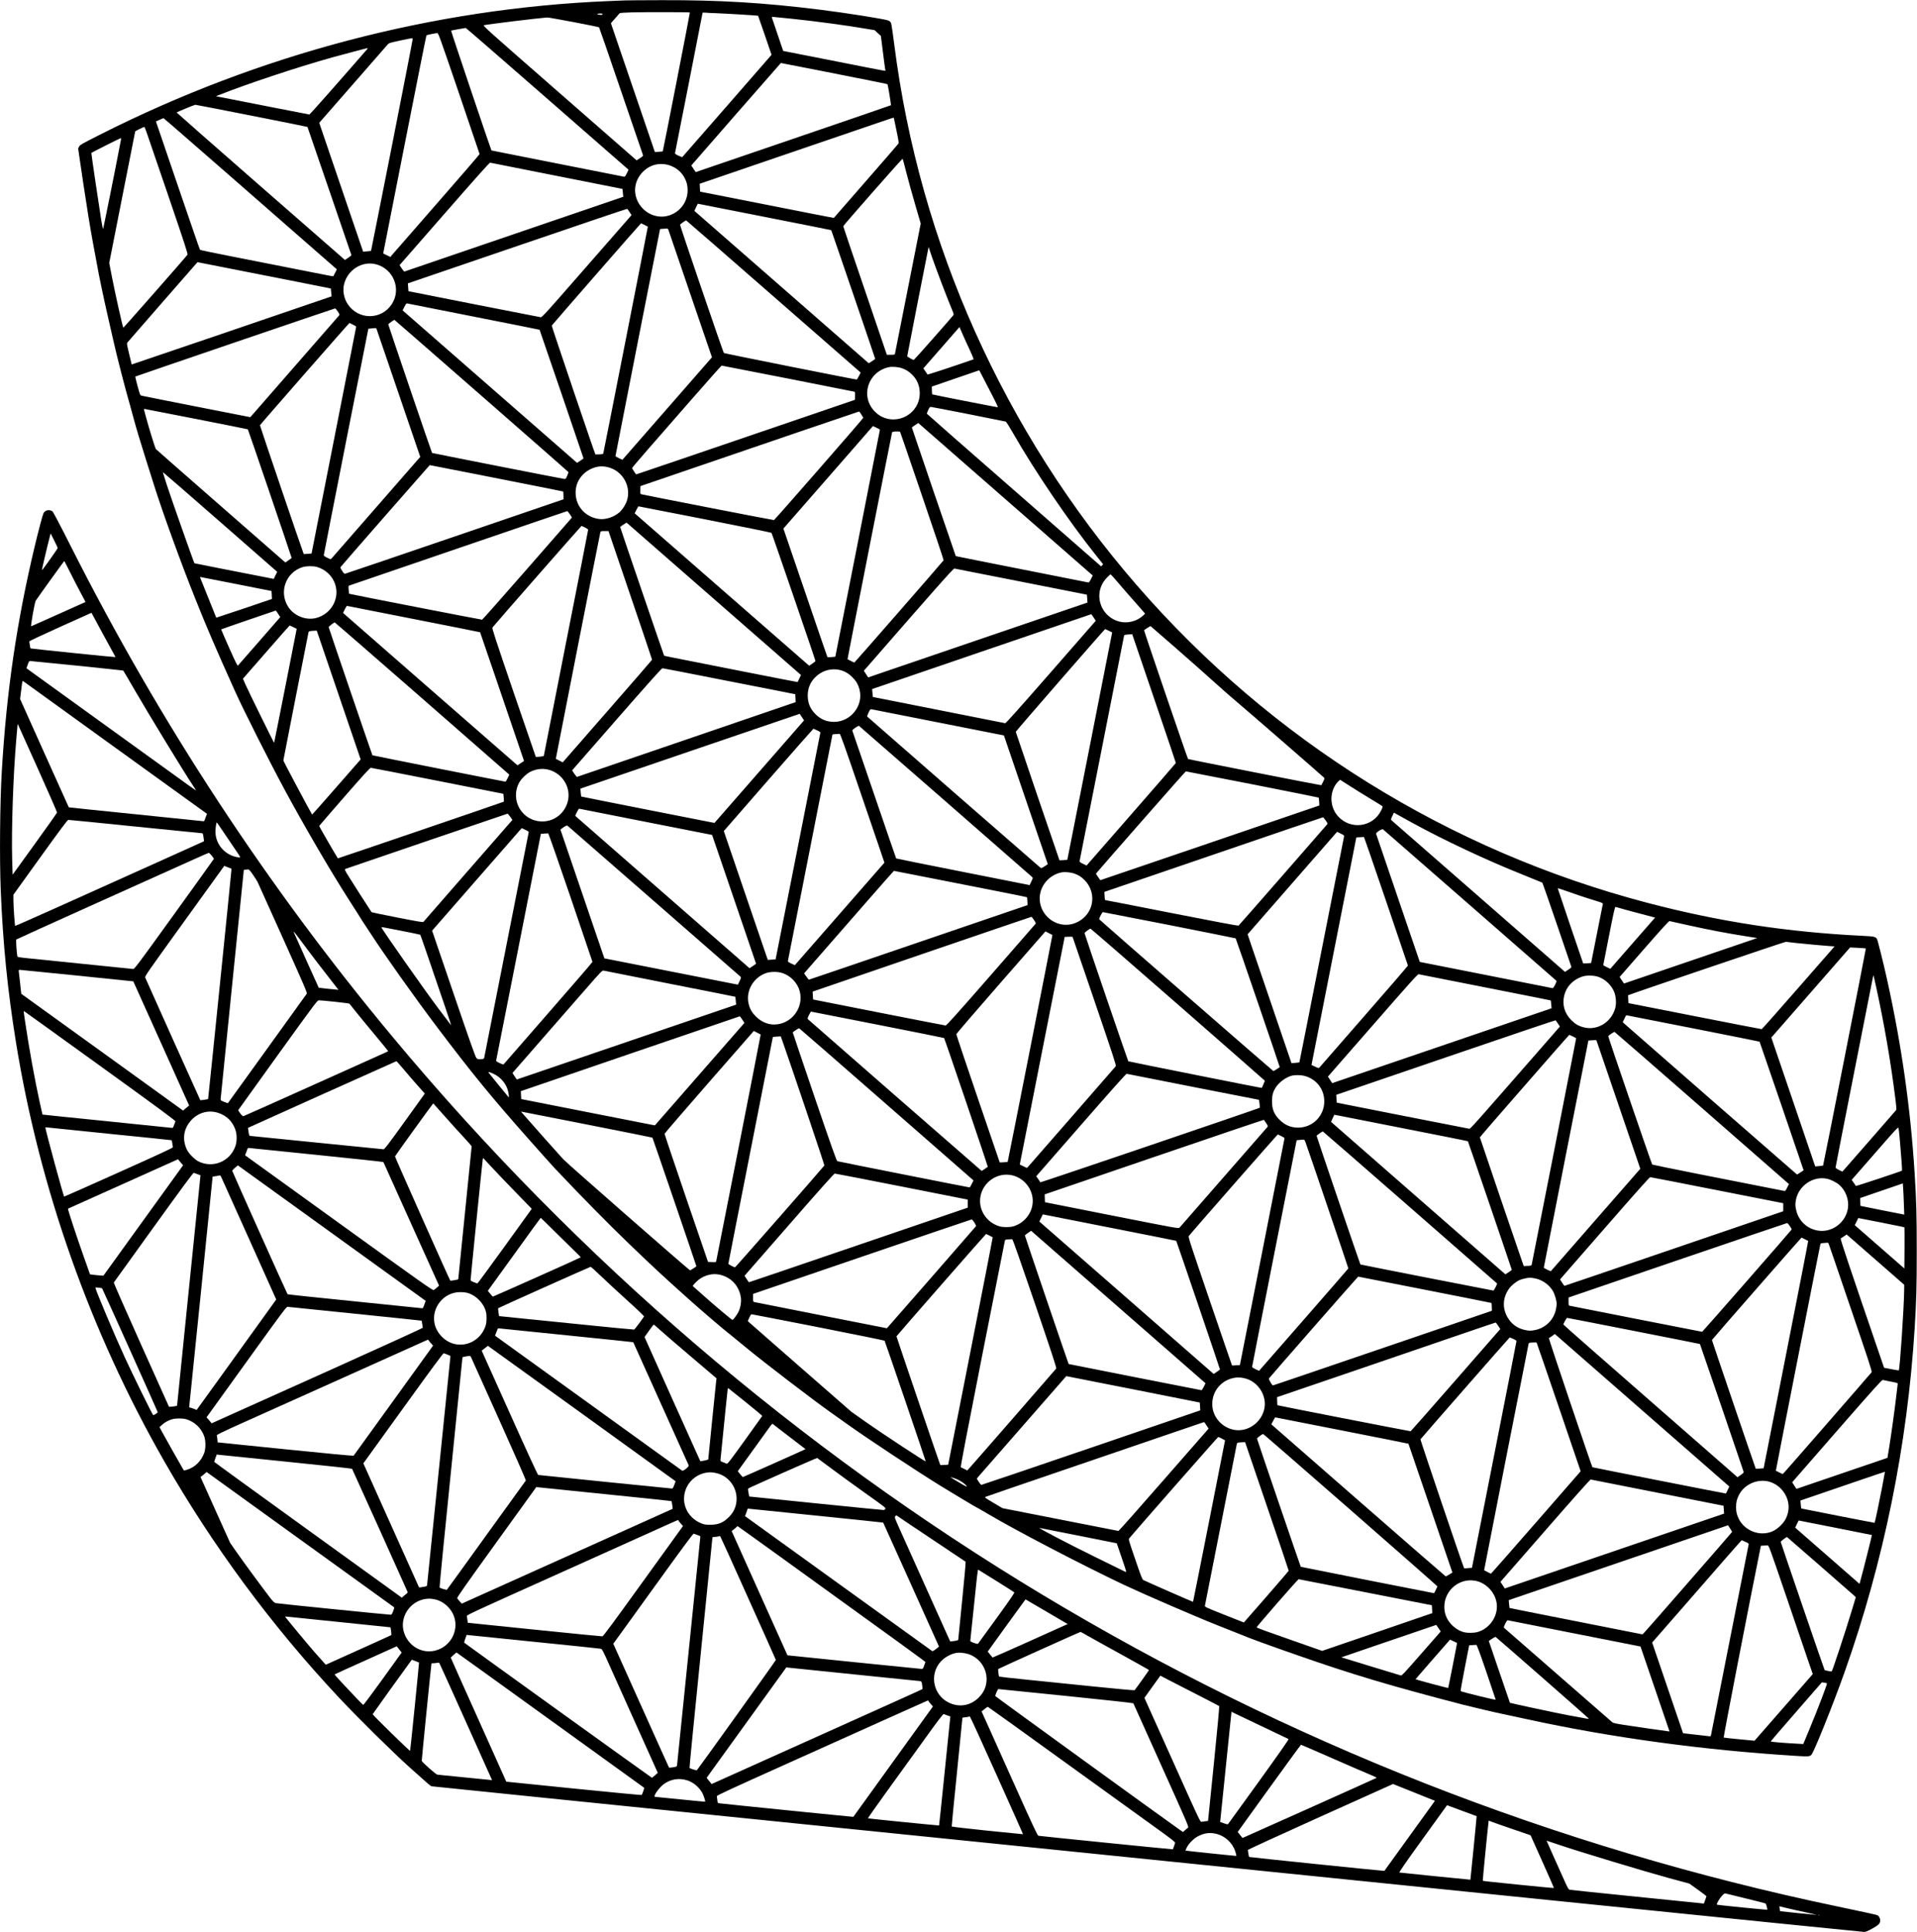 <?xml version="1.0" encoding="UTF-8" standalone="yes"?>
<svg version="1.0" xmlns="http://www.w3.org/2000/svg" width="983.888mm" height="991.358mm" viewBox="0 0 3719 3747" preserveAspectRatio="xMidYMid meet">
  <g transform="translate(0,3747) scale(0.1,-0.1)" fill="#000000" stroke="none">
    <path d="M12120 37463 c-36 -1 -180 -7 -320 -13 -3390 -141 -6778 -1031 -9865
-2593 -349 -177 -382 -195 -400 -229 l-19 -36 103 -699 c60 -405 136 -872 181
-1113 43 -228 80 -428 83 -445 28 -170 125 -633 206 -986 55 -239 107 -464
114 -500 54 -246 234 -948 317 -1229 10 -36 44 -159 75 -275 53 -195 124 -431
245 -815 27 -85 94 -297 149 -470 165 -525 521 -1507 801 -2205 218 -546 380
-924 758 -1765 175 -391 680 -1392 994 -1973 379 -700 893 -1579 1236 -2112
124 -192 234 -366 244 -385 11 -19 26 -42 33 -50 7 -8 71 -106 143 -217 254
-393 871 -1262 1296 -1823 668 -883 1036 -1333 1746 -2135 244 -275 477 -536
519 -580 540 -571 1007 -1046 1432 -1456 461 -444 649 -619 1167 -1083 251
-225 681 -593 802 -685 25 -19 171 -139 325 -266 339 -280 1285 -1004 1630
-1248 138 -97 268 -190 290 -206 403 -289 1318 -894 1845 -1221 229 -141 695
-420 703 -420 3 0 99 -55 214 -123 547 -324 1872 -1014 2653 -1382 394 -185
1386 -614 1796 -776 249 -98 468 -185 486 -193 118 -52 485 -186 1069 -390
1067 -373 1811 -595 3204 -957 183 -47 668 -161 795 -186 14 -3 230 -49 480
-103 1632 -354 3384 -592 5181 -705 256 -16 279 -14 312 23 51 56 425 988 639
1592 761 2144 1221 4401 1363 6685 33 545 40 776 40 1490 0 714 -7 953 -40
1495 -79 1269 -254 2501 -535 3770 -70 318 -182 764 -196 787 -30 47 -48 51
-279 63 -1464 72 -2776 273 -4175 640 -3853 1011 -7296 3152 -9906 6160 -2569
2960 -4214 6626 -4704 10480 -27 217 -56 409 -64 426 -8 17 -29 38 -48 46 -56
27 -826 149 -1337 212 -1083 135 -1945 187 -3061 184 -360 -1 -684 -3 -720 -5z
m1264 -234 c4 -4 -520 -2690 -527 -2695 -1 0 -36 -4 -77 -7 l-75 -6 -330 967
c-181 531 -374 1094 -427 1250 l-96 283 80 92 c44 51 85 97 90 102 5 6 102 13
226 16 264 7 1128 6 1136 -2z m511 -14 c174 -6 807 -44 812 -49 1 -1 61 -172
132 -380 l129 -378 -865 -992 c-477 -545 -867 -992 -868 -993 -1 -2 -34 12
-73 29 -59 27 -70 36 -66 53 9 37 534 2710 534 2718 0 4 21 5 48 3 26 -3 124
-8 217 -11z m-2205 -14 c0 -18 -20 -22 -66 -15 -31 4 -42 9 -33 15 19 12 99
11 99 0z m3655 -92 c458 -47 1109 -134 1491 -201 l132 -22 60 -56 61 -55 41
-325 c22 -179 43 -332 46 -341 5 -19 119 -40 -1101 201 l-881 173 -109 321
c-59 177 -110 326 -112 331 -4 13 -4 13 372 -26z m-3723 -168 c4 -3 196 -560
427 -1236 231 -677 422 -1237 426 -1245 4 -12 -13 -28 -60 -57 l-65 -42 -1495
1307 c-1404 1227 -1494 1307 -1468 1314 72 18 1036 136 1228 150 38 3 993
-178 1007 -191z m-1042 -1352 c844 -738 1553 -1357 1574 -1375 l40 -34 -34
-71 c-29 -58 -38 -69 -55 -65 -11 3 -594 118 -1295 256 -701 138 -1275 252
-1276 253 -19 38 -789 2323 -783 2325 8 3 263 49 284 51 6 1 701 -603 1545
-1340z m-1676 74 c219 -643 399 -1173 400 -1180 1 -6 -379 -447 -844 -978
-465 -532 -854 -979 -866 -992 l-20 -26 -70 34 -70 34 416 2112 c229 1162 419
2115 423 2119 7 7 170 41 207 43 25 1 34 -25 424 -1166z m-1298 -1007 c-223
-1126 -406 -2049 -408 -2051 -2 -1 -37 -6 -78 -9 l-75 -7 -345 1012 c-190 557
-381 1120 -426 1250 l-81 238 650 743 c357 409 662 757 677 775 27 30 39 34
257 81 197 42 228 47 230 33 2 -9 -179 -938 -401 -2065z m-492 1851 c-476
-549 -1102 -1257 -1112 -1257 -7 0 -356 68 -775 151 -419 82 -824 162 -900
177 l-138 26 48 19 c539 216 1518 541 2203 733 204 56 677 182 694 183 4 1 -5
-14 -20 -32z m8750 -397 c1231 -243 1346 -267 1353 -273 9 -9 73 -400 67 -407
-3 -3 -856 -296 -1896 -651 l-1891 -646 -43 64 -43 64 867 994 c477 546 869
994 871 994 2 1 323 -62 715 -139z m-10982 -883 c593 -117 1080 -215 1083
-218 2 -3 194 -561 426 -1240 232 -679 424 -1239 426 -1245 2 -6 -25 -30 -61
-53 l-64 -42 -1634 1427 c-898 785 -1632 1430 -1631 1433 2 8 346 150 363 150
8 0 500 -95 1092 -212z m12458 -41 c0 -3 23 -112 51 -243 40 -192 48 -242 39
-257 -7 -11 -291 -339 -633 -730 -341 -391 -621 -712 -621 -712 -1 -2 -388 75
-2278 448 l-316 62 -4 76 c-3 41 -4 76 -4 77 1 1 663 227 1471 503 809 276
1652 564 1875 640 405 139 420 144 420 136z m-12838 -1162 c728 -636 1483
-1296 1678 -1467 l355 -310 -33 -66 c-18 -36 -34 -67 -36 -68 -2 -2 -47 6
-102 16 -104 21 -1045 206 -1947 384 -291 57 -532 108 -537 113 -5 5 -199 567
-432 1250 l-423 1240 70 31 c38 18 73 32 77 32 4 1 602 -519 1330 -1155z
m-1644 839 c29 -82 218 -636 422 -1232 308 -904 367 -1086 357 -1100 -40 -56
-1241 -1421 -1245 -1416 -12 11 -163 688 -217 968 l-56 288 251 1272 c138 699
251 1276 253 1280 2 7 165 87 178 87 4 0 29 -66 57 -147z m-511 -100 c-96
-510 -344 -1740 -348 -1735 -4 4 -19 77 -33 162 -36 218 -198 1312 -194 1315
13 12 556 285 567 285 9 0 12 -8 8 -27z m15237 -643 c37 -146 115 -427 173
-625 l105 -360 -247 -1250 c-135 -687 -249 -1260 -252 -1272 -5 -21 -11 -23
-82 -23 l-76 0 -423 1243 c-233 683 -424 1246 -423 1250 0 16 1145 1317 1152
1310 3 -5 37 -127 73 -273z m-6784 -60 c701 -139 1275 -252 1276 -253 1 -1 5
-36 8 -78 l7 -75 -2118 -723 c-1165 -398 -2122 -725 -2128 -727 -5 -1 -29 26
-51 61 l-42 64 871 996 c623 713 874 994 886 991 9 -3 590 -118 1291 -256z
m2187 205 c137 -46 241 -135 302 -259 38 -78 50 -133 51 -226 0 -234 -157
-435 -385 -495 -355 -92 -699 237 -624 597 38 183 190 344 370 392 88 24 198
20 286 -9z m1844 -1000 c710 -140 1293 -256 1295 -258 5 -5 854 -2490 853
-2497 0 -3 -28 -23 -63 -45 l-62 -40 -1691 1478 -1692 1478 32 69 c18 38 33
69 34 70 1 0 583 -115 1294 -255z m-2617 92 l38 -57 -54 -63 c-30 -34 -421
-480 -868 -992 -728 -834 -815 -930 -839 -927 -28 3 -2565 503 -2567 505 -1 1
-4 36 -6 77 l-5 75 2126 726 c1169 400 2128 724 2131 720 3 -3 23 -32 44 -64z
m2794 -1637 l1689 -1475 -34 -67 c-18 -38 -38 -68 -44 -68 -36 0 -2566 505
-2576 514 -14 13 -855 2475 -850 2489 3 11 109 85 119 83 4 0 768 -665 1696
-1476z m-2505 1389 c34 -17 63 -33 65 -34 3 -3 -854 -4362 -864 -4397 -4 -13
-20 -17 -77 -20 -40 -2 -74 -2 -76 -1 -10 6 -851 2488 -847 2499 6 14 1725
1984 1732 1984 3 0 33 -14 67 -31z m466 -101 c7 -18 199 -581 427 -1250 l416
-1217 -623 -713 c-343 -392 -734 -839 -869 -994 l-245 -281 -67 31 c-37 17
-67 36 -68 41 0 6 194 999 432 2207 l433 2197 50 4 c27 2 62 4 77 5 21 2 28
-4 37 -30z m5309 -1058 c77 -201 160 -412 185 -470 36 -84 43 -107 34 -120
-34 -47 -761 -870 -769 -870 -20 0 -128 61 -128 73 0 6 93 486 207 1065 l208
1053 61 -183 c34 -101 125 -347 202 -548z m-12738 100 c481 -95 876 -173 877
-174 1 -1 5 -36 9 -77 l7 -76 -44 -15 c-430 -149 -3832 -1308 -3834 -1306 -2
2 -24 94 -50 205 -47 200 -48 202 -29 226 11 14 320 369 687 789 l668 764 417
-82 c229 -45 811 -160 1292 -254z m1755 295 c339 -89 495 -480 307 -771 -202
-313 -650 -313 -857 -1 -73 110 -100 256 -71 381 67 283 350 461 621 391z
m1895 -1015 c701 -138 1276 -253 1278 -255 4 -4 852 -2487 852 -2494 -1 -3
-29 -24 -63 -47 l-62 -40 -1692 1478 -1692 1479 35 70 c27 53 39 69 52 65 9
-3 591 -118 1292 -256z m-2636 99 c34 -53 37 -62 24 -77 -54 -63 -1685 -1932
-1702 -1950 l-22 -22 -1044 205 c-575 113 -1056 209 -1069 213 -22 7 -29 26
-73 187 -26 98 -46 180 -44 182 7 7 3862 1322 3876 1322 8 0 32 -27 54 -60z
m2790 -1637 c927 -810 1686 -1476 1686 -1480 0 -4 -12 -35 -27 -70 -27 -62
-29 -63 -63 -59 -37 3 -2553 498 -2558 503 -8 6 -852 2488 -850 2495 4 11 111
88 120 86 4 -1 765 -665 1692 -1475z m-2496 1382 c34 -16 62 -33 62 -39 0 -5
-195 -998 -433 -2205 l-433 -2195 -75 -6 c-40 -3 -76 -5 -77 -3 -8 6 -852
2488 -849 2497 5 15 1731 1987 1737 1984 3 -2 33 -16 68 -33z m11965 -489 c51
-110 80 -182 73 -184 -446 -155 -891 -301 -894 -293 -2 6 -20 35 -41 64 l-38
54 351 401 350 401 57 -131 c31 -73 95 -213 142 -312z m-11509 409 c3 -8 195
-571 427 -1250 l422 -1235 -20 -22 c-11 -12 -395 -452 -853 -977 -458 -525
-840 -963 -849 -972 -15 -16 -20 -15 -83 15 -40 19 -67 38 -67 47 0 8 195
1001 432 2205 l433 2190 59 6 c33 3 67 6 76 7 9 1 20 -5 23 -14z m7978 -964
c700 -138 1281 -253 1291 -256 15 -5 17 -16 15 -82 l-3 -76 -890 -304 c-2424
-828 -3347 -1142 -3353 -1142 -6 1 -69 97 -80 122 -2 4 136 166 305 360 170
194 559 640 866 991 306 350 562 637 567 637 5 0 583 -113 1282 -250z m2212
200 c83 -28 138 -63 200 -124 101 -101 149 -217 149 -361 0 -395 -429 -638
-772 -437 -24 14 -68 49 -96 77 -292 292 -141 776 270 865 60 13 182 4 249
-20z m1580 -187 c41 -82 124 -242 185 -358 66 -126 105 -211 98 -213 -12 -2
-1266 244 -1272 250 -2 2 -5 36 -6 77 l-2 74 459 158 c252 87 460 158 461 158
1 1 36 -65 77 -146z m-291 -703 c392 -78 719 -143 729 -146 9 -3 76 -109 149
-237 416 -727 1083 -1709 1597 -2351 l143 -179 -20 -21 -21 -20 -27 25 c-16
14 -776 679 -1690 1478 -915 799 -1663 1455 -1663 1459 0 4 12 35 27 69 19 43
34 63 46 63 10 0 338 -63 730 -140z m-14975 -96 c549 -108 999 -198 1000 -200
8 -6 852 -2488 850 -2495 -2 -4 -30 -25 -63 -47 l-59 -40 -31 26 c-16 15 -579
507 -1250 1093 -672 587 -1225 1073 -1231 1080 -14 17 -141 428 -189 609 -20
74 -38 143 -41 153 -3 9 0 17 6 17 7 0 460 -88 1008 -196z m12902 88 c19 -31
36 -60 38 -64 4 -9 -1715 -1978 -1733 -1984 -10 -4 -2522 486 -2578 502 -15 5
-17 16 -15 81 l3 76 360 123 c2112 723 3872 1323 3880 1323 6 0 26 -25 45 -57z
m2872 -1710 l1617 -1413 -35 -70 c-27 -53 -39 -69 -52 -65 -9 3 -591 118
-1292 256 -701 138 -1276 253 -1278 255 -4 4 -852 2487 -852 2494 1 3 29 24
63 47 l62 41 75 -66 c41 -36 803 -702 1692 -1479z m-2512 1413 c0 -5 -194
-998 -432 -2206 l-433 -2196 -74 -7 c-42 -3 -77 -2 -80 3 -3 5 -197 567 -429
1250 l-424 1240 759 868 c417 477 808 925 868 994 l110 126 67 -31 c37 -17 68
-35 68 -41z m819 -1284 c232 -679 420 -1240 417 -1247 -6 -15 -1725 -1984
-1732 -1984 -5 0 -126 60 -132 65 -3 3 854 4363 864 4397 4 14 19 18 77 20 40
2 75 -1 79 -7 3 -5 196 -565 427 -1244z m-8556 404 c1377 -272 1589 -314 1593
-317 1 -2 4 -37 5 -77 l2 -74 -2104 -719 c-1157 -395 -2115 -721 -2129 -723
-22 -4 -30 3 -63 55 -33 52 -37 62 -25 78 22 31 1721 1972 1725 1972 3 0 451
-88 996 -195z m2509 140 c259 -89 406 -382 319 -638 -28 -83 -88 -174 -149
-227 -100 -86 -261 -140 -381 -126 -272 31 -466 247 -464 516 1 194 109 362
288 451 130 64 250 71 387 24z m-7567 -1050 l1103 -965 -34 -68 -33 -69 -163
32 c-379 73 -1373 269 -1376 271 -9 6 -481 1344 -538 1527 -37 117 -69 218
-71 225 -3 6 -2 12 1 12 4 0 504 -434 1111 -965z m9400 54 c704 -138 1285
-257 1292 -263 10 -10 853 -2466 853 -2486 0 -5 -27 -27 -60 -50 l-61 -41 -39
33 c-22 18 -784 683 -1693 1478 l-1654 1445 34 68 c18 37 37 67 41 67 4 0 583
-113 1287 -251z m-2619 97 l40 -63 -864 -989 c-476 -544 -871 -991 -879 -992
-11 -3 -2572 496 -2580 503 -2 1 -6 36 -9 77 -6 69 -5 76 12 82 11 4 964 330
2119 725 1155 395 2105 719 2110 719 6 0 28 -28 51 -62z m3431 -2198 l1052
-919 -32 -67 c-17 -37 -32 -68 -33 -70 -1 -2 -471 90 -1045 203 -1499 296
-1541 304 -1545 308 -5 5 -854 2490 -853 2497 0 3 28 23 62 45 l62 40 640
-559 c352 -308 1113 -973 1692 -1478z m-3137 1942 c33 -17 60 -37 60 -44 0 -8
-193 -996 -430 -2195 -236 -1200 -430 -2186 -430 -2190 0 -10 -147 -27 -156
-19 -2 3 -195 564 -429 1248 -351 1028 -422 1246 -412 1259 56 73 1721 1971
1728 1971 5 0 36 -14 69 -30z m878 -1313 c233 -683 423 -1246 422 -1252 -1 -5
-392 -456 -868 -1000 l-865 -990 -66 33 c-36 18 -67 34 -68 36 -2 2 849 4335
864 4394 5 20 11 22 82 22 l76 0 423 -1243z m-6077 547 c164 -48 295 -171 349
-329 96 -280 -72 -583 -366 -660 -196 -51 -425 38 -539 211 -190 286 -55 670
273 775 73 23 209 25 283 3z m13659 -285 c701 -138 1276 -252 1276 -252 1 -1
4 -36 6 -77 l5 -76 -1801 -614 c-990 -338 -1947 -665 -2127 -726 l-326 -112
-42 64 -43 65 69 78 c1305 1498 1669 1910 1688 1905 11 -2 594 -117 1295 -255z
m1896 -36 c83 -98 222 -258 310 -356 87 -98 168 -190 179 -204 l20 -25 -48
-44 c-116 -105 -297 -149 -452 -109 -340 89 -496 479 -307 771 37 56 122 144
140 144 4 0 76 -80 158 -177z m-17126 -9 l688 -136 4 -77 c3 -42 4 -76 4 -77
-6 -5 -1078 -365 -1081 -363 -2 3 -228 564 -312 777 -3 6 -2 12 2 12 4 0 317
-61 695 -136z m3444 -679 c708 -139 1289 -255 1290 -257 1 -2 143 -417 316
-923 172 -506 363 -1067 425 -1247 l111 -326 -63 -42 -63 -42 -35 29 c-19 15
-780 680 -1692 1477 l-1658 1449 34 69 c19 37 37 68 40 68 3 0 586 -115 1295
-255z m-2628 100 l41 -63 -404 -464 c-222 -255 -410 -469 -417 -476 -9 -10
-44 61 -170 343 -87 196 -157 357 -155 359 4 5 1051 364 1059 365 3 0 23 -29
46 -64z m15820 -70 l42 -64 -870 -996 c-624 -713 -875 -994 -887 -991 -9 3
-590 118 -1291 256 -701 138 -1275 252 -1276 253 -1 1 -5 36 -8 78 l-7 75
2123 726 c1168 399 2125 726 2128 726 3 1 24 -28 46 -63z m-13048 -1551 c917
-801 1677 -1466 1690 -1478 l22 -21 -32 -68 c-18 -37 -37 -67 -43 -67 -21 1
-2575 507 -2580 512 -6 6 -847 2469 -849 2485 -1 11 100 90 117 92 4 1 758
-654 1675 -1455z m-2477 1363 l65 -32 -217 -1104 c-120 -607 -219 -1105 -221
-1107 -5 -4 -504 1012 -561 1142 l-44 101 451 516 c248 285 453 517 456 517 3
0 35 -15 71 -33z m17139 -422 c277 -242 607 -535 734 -650 127 -116 346 -307
486 -425 203 -171 1561 -1351 1633 -1419 17 -16 16 -20 -14 -81 -18 -36 -34
-67 -35 -69 -4 -5 -2577 501 -2586 509 -10 8 -859 2493 -853 2498 13 13 121
81 126 79 3 -1 232 -200 509 -442z m-1319 352 l65 -32 -434 -2205 c-239 -1213
-435 -2206 -436 -2206 0 -1 -35 -3 -77 -6 l-75 -3 -424 1240 c-232 682 -423
1245 -424 1252 -1 11 1724 1993 1734 1993 3 -1 35 -15 71 -33z m-15021 -1009
c190 -557 381 -1119 426 -1249 l81 -237 -470 -537 c-258 -295 -470 -535 -472
-533 -19 23 -559 1037 -558 1049 1 15 475 2429 488 2486 5 22 21 26 125 31
l35 2 345 -1012z m15899 -303 c233 -684 424 -1248 423 -1252 0 -4 -391 -454
-867 -999 l-866 -991 -69 34 c-60 30 -69 38 -65 56 3 12 197 994 431 2182 234
1188 427 2170 430 2182 6 22 17 25 129 31 l30 2 424 -1245z m-8506 385 c557
-109 1132 -223 1279 -251 l266 -53 4 -75 c3 -42 4 -77 4 -78 -1 -1 -953 -326
-2116 -724 -1163 -397 -2120 -723 -2125 -726 -6 -2 -30 26 -53 61 l-43 65 866
991 c616 704 872 990 886 990 11 0 476 -90 1032 -200z m2399 169 c95 -20 177
-66 254 -143 76 -76 113 -141 139 -241 79 -309 -170 -625 -494 -625 -144 0
-259 48 -361 150 -103 103 -149 214 -150 360 0 140 48 258 145 355 126 126
298 179 467 144z m1918 -1020 c701 -138 1275 -252 1276 -252 0 -1 173 -508
384 -1127 210 -619 402 -1180 425 -1247 l43 -123 -62 -41 c-50 -33 -64 -39
-79 -30 -12 8 -3255 2836 -3361 2932 -6 6 3 36 24 79 28 58 37 69 54 65 12 -3
595 -118 1296 -256z m-3437 -917 c-460 -526 -851 -974 -870 -995 l-33 -37
-1291 254 c-710 141 -1293 256 -1294 258 -1 2 -5 37 -9 78 l-6 75 2127 726
2127 725 42 -63 43 -64 -836 -957z m3577 -610 c916 -800 1673 -1462 1683
-1471 17 -16 16 -20 -15 -87 l-33 -70 -1292 256 c-710 140 -1294 258 -1297
261 -3 3 -194 559 -425 1235 -231 677 -423 1237 -426 1245 -5 16 114 100 130
91 5 -3 759 -660 1675 -1460z m-2487 1373 c46 -21 65 -35 62 -45 -2 -8 -198
-1000 -435 -2205 -237 -1204 -432 -2190 -433 -2191 -1 -1 -36 -4 -77 -6 l-75
-5 -427 1250 -426 1249 866 994 c477 546 870 992 873 991 3 -1 36 -15 72 -32z
m787 -1047 c184 -540 376 -1103 427 -1250 l91 -269 -869 -994 -869 -994 -69
32 c-57 26 -69 36 -65 52 9 44 864 4387 864 4390 0 2 28 6 63 8 34 2 69 4 77
5 11 1 97 -238 350 -980z m-8150 69 l1275 -252 7 -75 c3 -41 5 -77 3 -78 -5
-6 -3218 -1102 -3220 -1099 -33 46 -365 621 -363 628 2 5 223 261 492 569 362
415 495 560 510 559 12 0 595 -114 1296 -252z m2203 199 c246 -92 386 -354
322 -601 -60 -229 -261 -387 -494 -386 -389 0 -633 408 -449 753 38 72 146
176 219 211 131 64 272 72 402 23z m13602 -267 c704 -139 1283 -255 1287 -258
3 -3 8 -39 10 -79 l3 -74 -2120 -724 c-1166 -398 -2123 -724 -2126 -724 -4 0
-25 28 -47 62 l-41 62 22 27 c85 105 1714 1959 1722 1959 5 0 586 -113 1290
-251z m1910 -44 c105 -67 282 -177 395 -245 113 -68 211 -128 217 -134 10 -9
6 -26 -21 -81 -158 -328 -594 -388 -838 -116 -139 154 -168 384 -72 572 31 62
102 141 118 132 6 -4 97 -61 201 -128z m-13675 -685 l1285 -253 425 -1244
c234 -684 426 -1247 427 -1251 1 -4 -27 -26 -62 -48 l-64 -42 -1688 1475
c-928 811 -1689 1476 -1691 1478 -8 7 64 144 73 141 6 -2 588 -117 1295 -256z
m14865 -16 c623 -342 1454 -732 2150 -1009 204 -82 373 -151 377 -154 4 -4
131 -369 283 -813 151 -444 277 -812 280 -820 3 -8 -21 -30 -60 -55 l-64 -42
-1678 1466 c-923 806 -1684 1471 -1691 1477 -10 10 -7 25 19 79 l31 67 41 -24
c23 -13 164 -91 312 -172z m-17496 115 l42 -62 -24 -26 c-13 -14 -399 -456
-857 -981 -458 -525 -838 -961 -845 -969 -11 -11 -94 3 -506 84 -272 53 -497
100 -500 103 -12 14 -438 679 -483 755 -30 52 -41 79 -33 82 132 47 3145 1074
3153 1074 5 1 29 -27 53 -60z m15819 -70 c38 -54 41 -63 28 -78 -7 -9 -395
-452 -860 -986 -466 -533 -852 -974 -859 -978 -7 -5 -536 95 -1284 242 -699
138 -1278 251 -1287 251 -21 0 -23 6 -27 89 l-4 73 2115 723 c1163 398 2120
724 2126 724 5 1 29 -27 52 -60z m-13028 -1568 c916 -799 1671 -1459 1679
-1466 11 -11 7 -24 -20 -82 l-34 -70 -1295 255 -1295 255 -425 1245 c-234 685
-426 1248 -427 1251 -1 3 26 24 60 47 48 31 65 38 77 30 8 -6 764 -665 1680
-1465z m-2434 1334 c-3 -11 -197 -994 -431 -2185 -235 -1191 -429 -2175 -432
-2187 -4 -18 -13 -22 -66 -25 -58 -3 -64 -1 -87 26 -18 21 -143 374 -441 1248
l-416 1218 869 995 869 994 69 -32 c58 -26 69 -36 66 -52z m18259 -1409 c918
-802 1674 -1462 1679 -1467 14 -13 -56 -150 -74 -144 -8 2 -591 117 -1295 256
-704 138 -1280 252 -1281 253 0 0 -190 557 -422 1236 -231 679 -423 1242 -426
1250 -7 22 114 100 134 86 8 -6 766 -667 1685 -1470z m-2440 1331 c-3 -12
-199 -1002 -435 -2201 -236 -1198 -430 -2179 -432 -2181 -2 -1 -37 -5 -78 -9
l-75 -6 -350 1027 c-192 565 -384 1127 -426 1250 l-75 223 868 994 868 994 70
-35 c61 -29 69 -37 65 -56z m-15006 -1179 c233 -683 424 -1247 425 -1253 1 -6
-384 -452 -854 -990 -470 -538 -860 -985 -865 -992 -9 -12 -23 -8 -82 19 -50
23 -71 38 -68 48 2 8 189 953 415 2100 226 1147 420 2133 432 2192 l21 107 66
4 c36 2 71 4 76 5 6 1 201 -557 434 -1240z m15820 -71 c233 -683 424 -1247
425 -1253 1 -6 -381 -449 -849 -984 -467 -534 -857 -981 -865 -991 -15 -19
-17 -19 -86 13 l-71 33 348 1765 c191 971 387 1964 435 2207 l87 442 71 4 c39
1 73 4 76 5 3 1 196 -557 429 -1241z m-8827 442 c392 -77 971 -191 1286 -253
314 -62 574 -115 576 -117 2 -2 5 -37 7 -78 l4 -75 -2115 -722 c-1163 -398
-2120 -723 -2126 -724 -5 0 -29 27 -52 61 l-42 61 142 163 c904 1037 1594
1824 1600 1825 4 0 328 -63 720 -141z m2771 92 c92 -32 140 -62 208 -130 129
-130 179 -312 134 -486 -64 -245 -318 -414 -565 -376 -299 46 -498 340 -425
626 52 202 225 358 430 389 52 7 163 -4 218 -23z m9812 -431 c94 -31 234 -77
313 -100 113 -35 141 -47 138 -59 -3 -9 -55 -271 -116 -582 l-112 -566 -76 -6
c-43 -2 -77 -4 -78 -3 -4 6 -494 1453 -494 1458 0 3 57 -14 128 -39 70 -25
204 -71 297 -103z m761 -237 c27 -9 196 -56 376 -103 l327 -86 -434 -496 -434
-497 -70 32 c-39 18 -69 37 -67 42 1 6 52 261 112 568 89 454 112 557 125 557
8 0 38 -8 65 -17z m-8721 -334 c704 -139 1283 -255 1287 -258 8 -7 859 -2493
855 -2497 -14 -14 -115 -77 -123 -77 -8 0 -3269 2840 -3367 2933 -18 16 -17
19 14 83 19 37 38 67 44 67 5 0 586 -113 1290 -251z m-2627 100 c36 -52 40
-63 30 -78 -7 -10 -397 -457 -867 -994 -644 -737 -859 -977 -875 -976 -11 0
-595 114 -1296 252 l-1275 252 -6 75 c-3 41 -5 76 -4 78 3 3 4236 1451 4246
1451 3 1 24 -26 47 -60z m12737 -113 c407 -89 671 -139 1063 -202 l233 -37
-1293 -441 -1292 -441 -43 63 -42 64 475 544 c344 394 481 543 493 540 9 -3
192 -44 406 -90z m-25015 -97 c201 -39 368 -75 373 -78 6 -6 99 -275 488
-1416 66 -192 115 -345 111 -340 -5 6 -112 147 -239 315 -283 376 -1113 1558
-1113 1585 0 8 6 7 380 -66z m15071 -1430 c926 -810 1685 -1475 1687 -1479 2
-5 -57 -140 -61 -140 -32 2 -2582 511 -2588 517 -9 10 -849 2469 -849 2486 1
13 97 85 116 86 6 1 769 -661 1695 -1470z m-2434 1348 c3 -4 -863 -4396 -868
-4401 -2 -3 -38 -6 -79 -8 l-75 -3 -422 1235 c-232 679 -421 1243 -420 1253 1
9 390 462 865 1005 l864 988 66 -34 c36 -18 67 -34 69 -35z m818 -1286 c364
-1067 423 -1247 411 -1260 -72 -85 -1684 -1932 -1701 -1950 l-23 -23 -69 33
-69 34 435 2207 436 2207 75 3 c41 2 76 1 78 -2 1 -3 193 -565 427 -1249z
m13620 1129 c231 -24 494 -48 633 -58 l103 -7 -702 -802 c-385 -442 -706 -803
-712 -803 -7 -1 -591 113 -1299 252 l-1286 253 -4 75 c-3 41 -4 76 -3 77 6 11
3045 1040 3060 1037 11 -2 106 -13 210 -24z m1343 -105 c4 -4 -823 -4203 -830
-4210 -2 -3 -38 -8 -79 -11 l-74 -6 -425 1249 -426 1250 764 874 764 874 151
-8 c83 -4 153 -10 155 -12z m-23196 -686 c693 -136 1261 -249 1263 -251 1 -2
6 -37 9 -78 l7 -75 -1803 -615 c-991 -338 -1949 -665 -2128 -726 l-325 -110
-42 63 -41 63 522 598 c287 328 678 776 869 995 341 390 349 398 379 392 16
-4 597 -119 1290 -256z m2170 211 c164 -50 300 -192 343 -355 84 -323 -165
-645 -498 -645 -127 0 -253 55 -352 155 -76 75 -115 142 -140 240 -63 247 84
513 333 601 88 31 221 33 314 4z m13642 -280 c698 -138 1270 -251 1271 -253 2
-1 6 -36 9 -77 l7 -75 -1823 -622 c-1003 -343 -1960 -669 -2128 -726 l-305
-104 -42 64 -41 63 870 995 c745 853 872 994 891 990 12 -3 593 -118 1291
-255z m7584 5 c157 -716 283 -1449 375 -2185 18 -144 21 -188 12 -200 -21 -26
-997 -1144 -1021 -1169 l-23 -24 -65 32 c-38 18 -66 39 -66 47 0 8 155 804
345 1767 190 964 355 1800 367 1860 11 59 22 106 23 105 2 -2 26 -106 53 -233z
m-5369 192 c128 -53 236 -161 287 -287 36 -87 44 -229 19 -316 -78 -273 -349
-436 -610 -369 -100 26 -165 63 -241 139 -132 133 -180 298 -139 475 41 173
165 306 345 369 92 32 246 27 339 -11z m-14001 -921 c705 -139 1285 -255 1287
-258 13 -13 854 -2493 848 -2498 -20 -16 -114 -80 -118 -80 -4 0 -3325 2899
-3367 2939 -16 15 -15 20 15 83 18 37 37 68 42 68 6 0 587 -114 1293 -254z
m15815 -70 c709 -140 1290 -256 1293 -259 3 -3 854 -2487 854 -2494 0 -3 -122
-83 -127 -83 -3 0 -3284 2864 -3355 2930 l-27 25 32 67 c18 37 34 68 37 68 3
0 585 -114 1293 -254z m-18443 169 l42 -64 -869 -994 -868 -993 -60 11 c-33 6
-616 121 -1297 255 l-1236 244 -4 76 c-3 41 -4 76 -4 77 1 2 4239 1451 4247
1452 4 1 26 -28 49 -64z m15824 -77 l38 -57 -238 -273 c-1402 -1605 -1498
-1713 -1518 -1710 -25 3 -2570 504 -2572 506 -1 0 -4 35 -6 77 l-5 75 416 142
c229 78 1186 405 2126 726 941 322 1712 581 1715 578 3 -4 23 -33 44 -64z
m-13024 -1568 l1686 -1474 -34 -68 c-19 -37 -36 -68 -39 -68 -18 0 -2552 502
-2568 509 -16 7 -104 253 -443 1247 -232 682 -422 1244 -422 1249 1 12 111 84
125 81 5 -1 768 -665 1695 -1476z m-2443 1356 c3 -3 -844 -4317 -862 -4394 -5
-22 -9 -23 -82 -20 l-77 3 -423 1235 c-232 679 -421 1242 -420 1251 1 9 391
461 866 1005 l865 989 65 -33 c36 -18 67 -34 68 -36z m18262 -1426 l1687
-1475 -35 -68 c-31 -63 -36 -68 -60 -64 -1116 217 -2549 503 -2558 511 -12 11
-853 2468 -853 2489 1 13 110 86 123 83 5 -1 768 -665 1696 -1476z m-2506
1389 c34 -17 63 -33 65 -34 2 -2 -847 -4323 -863 -4392 -4 -19 -13 -22 -80
-25 l-74 -3 -20 55 c-48 133 -831 2433 -831 2441 0 5 264 312 588 682 323 369
712 815 865 990 153 174 280 317 282 317 3 0 34 -14 68 -31z m-15340 -71 c171
-482 825 -2423 820 -2432 -19 -31 -1725 -1976 -1734 -1976 -15 0 -129 59 -129
68 -1 4 194 996 432 2204 l432 2197 41 4 c22 2 56 4 76 5 l36 2 26 -72z
m15800 -10 c2 -7 194 -569 427 -1250 l422 -1236 -869 -994 -868 -994 -67 30
c-37 17 -68 36 -68 41 0 6 194 999 432 2207 l433 2197 45 4 c94 7 108 7 113
-5z m-21387 -650 c114 -55 210 -160 255 -279 25 -64 42 -186 24 -167 -12 12
-367 449 -388 476 -15 20 35 6 109 -30z m13559 -248 c699 -138 1273 -250 1277
-250 7 0 23 -148 16 -155 -13 -13 -4253 -1454 -4256 -1446 -2 5 -20 34 -41 64
l-38 54 869 995 c618 707 874 995 886 992 9 -2 589 -117 1287 -254z m2158 215
c234 -61 388 -258 388 -495 0 -283 -225 -509 -506 -510 -134 0 -244 43 -343
135 -120 111 -165 214 -165 375 0 117 18 185 74 271 65 102 203 201 315 228
61 14 174 12 237 -4z m-13914 -945 c695 -137 1265 -251 1268 -254 6 -5 853
-2485 853 -2495 -1 -5 -98 -69 -122 -79 -11 -5 -2371 2061 -2458 2152 -57 60
-649 725 -808 909 -8 9 -11 17 -6 17 5 0 578 -113 1273 -250z m14956 100
c1640 -323 2129 -420 2132 -424 6 -5 853 -2487 852 -2495 0 -3 -28 -24 -62
-46 l-63 -40 -1691 1478 -1691 1479 31 68 c18 38 32 69 32 70 1 0 208 -41 460
-90z m-1781 -73 c35 -52 37 -59 24 -75 -88 -101 -1695 -1941 -1707 -1954 -15
-17 -88 -4 -1311 238 -712 140 -1295 256 -1296 257 -2 1 -4 36 -5 77 l-2 75
2124 726 c1168 399 2126 723 2129 720 3 -3 23 -32 44 -64z m12295 -352 c28
-321 45 -564 40 -569 -14 -13 -894 -305 -897 -297 -2 5 -20 34 -41 64 l-38 54
451 516 c423 485 451 515 458 489 4 -15 16 -130 27 -257z m-9500 -1285 l1687
-1475 -30 -67 c-18 -38 -37 -67 -46 -68 -14 0 -2572 501 -2578 506 -7 5 -852
2488 -850 2496 4 11 112 86 121 84 4 0 767 -665 1696 -1476z m-2501 1385 c34
-16 62 -34 62 -40 0 -5 -195 -998 -433 -2205 l-433 -2195 -75 -5 c-41 -3 -75
-5 -77 -4 -2 1 -195 562 -428 1246 -377 1104 -424 1245 -412 1264 23 37 1722
1975 1728 1972 4 -2 35 -16 68 -33z m470 -122 c72 -198 832 -2438 830 -2444
-2 -5 -392 -453 -867 -997 l-865 -989 -67 31 c-40 18 -68 37 -68 46 0 8 195
1001 432 2205 l432 2190 55 6 c30 3 65 6 76 7 17 2 25 -9 42 -55z m-7833 -856
l1280 -253 0 -78 0 -78 -2120 -724 c-1166 -398 -2122 -724 -2125 -723 -3 0
-23 28 -45 63 l-41 62 866 992 c599 687 871 991 885 991 11 0 596 -113 1300
-252z m2143 218 c257 -61 431 -313 392 -569 -29 -195 -176 -363 -369 -420 -70
-21 -202 -21 -272 0 -252 74 -412 322 -369 573 49 289 336 482 618 416z
m13677 -289 l1280 -252 0 -78 0 -78 -2120 -724 c-1166 -398 -2122 -724 -2125
-723 -3 0 -23 28 -45 62 l-40 63 865 991 c604 693 871 992 885 992 11 0 596
-114 1300 -253z m2127 223 c72 -15 183 -70 239 -118 126 -109 194 -293 169
-455 -43 -282 -313 -480 -588 -432 -202 35 -361 182 -412 380 -23 90 -24 128
-9 212 50 276 331 469 601 413z m1493 -480 l8 -216 -423 83 c-233 46 -424 85
-426 86 -1 2 -4 37 -5 78 l-2 74 414 142 414 142 6 -87 c4 -47 10 -183 14
-302z m-15345 -480 c674 -132 1227 -243 1229 -245 7 -7 851 -2488 849 -2495
-2 -4 -30 -25 -63 -47 l-59 -40 -36 31 c-19 18 -780 683 -1691 1479 l-1656
1447 34 69 33 69 68 -13 c37 -8 618 -122 1292 -255z m15356 18 c2 -2 3 -183 2
-401 l-3 -398 -481 420 -481 420 34 69 34 69 446 -87 c245 -49 447 -90 449
-92z m-18043 93 c23 -36 35 -65 31 -72 -10 -15 -1664 -1910 -1703 -1951 l-27
-28 -1275 251 c-701 138 -1284 254 -1296 257 -21 5 -23 11 -23 82 l0 76 2113
722 c1161 397 2119 721 2127 722 8 0 32 -27 53 -59z m15820 -69 c20 -33 37
-61 37 -65 0 -9 -1730 -1986 -1738 -1986 -8 0 -2531 496 -2569 505 -21 5 -23
11 -23 83 l0 77 2113 722 c1161 396 2119 721 2127 722 8 0 32 -26 53 -58z
m-13638 -1037 c567 -495 1316 -1150 1666 -1456 l636 -556 -33 -68 c-19 -38
-39 -68 -46 -67 -40 6 -2573 506 -2576 508 -6 5 -852 2490 -850 2497 2 3 30
24 63 47 l60 40 25 -23 c14 -13 489 -428 1055 -922z m-1890 852 c33 -16 62
-31 64 -33 2 -1 -191 -995 -430 -2207 l-434 -2204 -75 -5 c-41 -2 -76 -4 -78
-2 -6 5 -852 2490 -850 2497 5 14 1733 1988 1738 1985 3 -2 32 -16 65 -31z
m17244 -514 l503 -440 -1 -113 c-5 -353 -84 -1525 -104 -1546 -4 -3 -69 7
-146 22 l-140 27 -14 42 c-716 2091 -839 2459 -826 2467 8 4 37 23 64 42 l50
34 55 -47 c30 -27 282 -246 559 -488z m-1424 443 c33 -16 62 -31 64 -32 3 -2
-191 -995 -430 -2207 l-434 -2203 -75 -6 c-41 -3 -76 -4 -78 -3 -7 8 -852
2491 -850 2497 5 14 1733 1988 1738 1986 3 -1 32 -16 65 -32z m-14938 -1245
c341 -1001 422 -1248 414 -1263 -11 -16 -1658 -1905 -1705 -1954 l-21 -22 -57
28 c-31 16 -62 31 -68 33 -9 3 118 665 419 2193 238 1205 434 2198 437 2207 4
13 19 18 67 21 34 2 68 3 75 3 9 -1 161 -432 439 -1246z m15401 1153 c7 -16
199 -577 427 -1248 350 -1024 415 -1223 405 -1239 -12 -19 -1648 -1896 -1699
-1949 l-27 -27 -64 31 c-36 18 -66 33 -68 35 -3 2 854 4362 864 4396 4 13 20
18 72 21 37 2 70 4 73 5 4 1 11 -10 17 -25z m-21532 -592 c230 -44 392 -213
427 -446 12 -84 -7 -197 -48 -281 -27 -55 -101 -154 -115 -154 -13 0 -366 297
-575 484 -104 93 -192 171 -194 172 -9 7 69 92 121 130 114 83 257 119 384 95z
m13697 -295 c708 -139 1290 -255 1292 -257 2 -2 5 -37 6 -78 l2 -73 -949 -325
c-2863 -977 -3292 -1123 -3300 -1123 -16 1 -85 121 -77 134 15 25 1725 1976
1732 1976 4 0 586 -114 1294 -254z m2142 219 c141 -30 273 -125 343 -247 35
-60 72 -189 72 -247 0 -20 -7 -67 -15 -106 -43 -203 -197 -357 -400 -400 -87
-18 -113 -18 -200 0 -135 29 -243 101 -318 213 -125 184 -122 405 7 586 48 67
140 142 212 172 48 20 148 42 194 43 19 0 67 -6 105 -14z m-13910 -946 c704
-139 1283 -257 1286 -262 11 -16 802 -2338 798 -2341 -9 -8 -868 557 -1146
753 l-298 211 -980 856 c-539 470 -991 866 -1004 879 l-24 24 29 65 c17 38 35
66 44 66 8 0 591 -113 1295 -251z m15820 -71 c704 -138 1282 -253 1284 -255 4
-3 838 -2442 847 -2477 4 -18 -6 -29 -57 -64 l-62 -43 -26 24 c-14 13 -774
677 -1688 1476 -915 799 -1663 1456 -1663 1462 0 20 61 129 72 129 7 0 589
-113 1293 -252z m-2630 98 l41 -62 -865 -990 c-475 -544 -869 -991 -874 -993
-7 -3 -2576 498 -2585 505 -2 1 -4 37 -5 79 l-2 77 1565 534 c861 294 1813
620 2115 724 303 104 555 189 560 189 6 0 28 -28 50 -63z m2827 -1669 l1657
-1448 -32 -67 c-17 -37 -32 -68 -33 -69 -1 -4 -2587 506 -2591 510 -13 14
-854 2502 -845 2505 5 1 34 20 64 41 l53 38 35 -31 c19 -17 781 -683 1692
-1479z m-2535 1416 c36 -16 63 -34 63 -43 0 -8 -194 -1001 -432 -2206 l-432
-2192 -74 -6 c-41 -4 -76 -5 -78 -3 -13 13 -852 2492 -847 2501 15 24 1725
1976 1731 1976 4 0 35 -12 69 -27z m883 -1321 l425 -1247 -833 -955 c-459
-525 -851 -972 -872 -993 l-37 -39 -64 32 c-35 18 -65 33 -67 35 -2 1 846
4316 863 4392 5 20 12 22 78 25 39 2 74 2 77 0 2 -1 196 -564 430 -1250z
m-8260 343 c711 -140 1294 -256 1295 -257 2 -2 5 -37 6 -78 l4 -74 -2115 -723
c-1163 -397 -2122 -722 -2130 -722 -8 0 -32 27 -53 60 l-37 60 22 29 c26 31
1712 1960 1714 1960 1 0 583 -115 1294 -255z m2200 204 c235 -72 394 -328 351
-567 -51 -284 -331 -479 -603 -421 -236 51 -409 259 -410 494 -2 262 184 477
446 515 67 10 137 3 216 -21z m12502 -55 c137 -27 137 -27 133 -53 -3 -14 -16
-127 -30 -251 -31 -264 -92 -704 -136 -980 l-32 -195 -626 -213 c-344 -118
-741 -253 -882 -301 l-257 -88 -42 64 -41 63 28 34 c15 18 406 466 868 995
677 775 844 960 860 957 11 -3 82 -17 157 -32z m-10649 -948 c708 -139 1289
-255 1291 -257 1 -2 175 -510 386 -1129 210 -619 402 -1180 425 -1247 l42
-122 -61 -38 c-34 -21 -64 -38 -68 -38 -4 0 -767 664 -1696 1475 l-1688 1475
35 67 c19 38 37 68 41 68 3 0 585 -114 1293 -254z m-2627 99 l41 -63 -869
-993 c-477 -547 -873 -993 -880 -992 -7 1 -516 101 -1131 222 l-1119 220 -164
97 c-158 93 -182 109 -171 120 3 3 697 242 1543 530 847 289 1800 615 2119
724 319 109 582 199 585 199 3 0 23 -29 46 -64z m2798 -1644 c928 -811 1685
-1477 1683 -1480 -2 -3 -16 -34 -33 -68 -16 -35 -31 -63 -34 -63 -15 0 -2582
509 -2585 512 -6 6 -848 2471 -849 2486 -1 14 103 91 120 89 6 -1 770 -665
1698 -1476z m-2498 1386 l60 -32 -308 -1565 c-170 -860 -311 -1566 -313 -1568
-3 -3 -906 393 -964 423 -21 10 -44 70 -157 400 -128 373 -132 389 -116 410
79 99 1718 1965 1726 1965 6 -1 38 -15 72 -33z m873 -1310 c233 -683 423
-1246 422 -1252 -1 -5 -197 -233 -436 -507 l-434 -496 -380 150 c-348 138
-380 153 -376 172 3 12 142 719 310 1571 168 853 307 1560 310 1572 5 23 25
28 115 31 l45 2 424 -1243z m11936 377 c-54 -281 -141 -694 -147 -699 -3 -3
-1421 275 -1424 278 -1 1 -5 36 -9 78 l-6 76 313 107 c172 59 540 185 818 280
278 95 506 172 508 171 1 -1 -23 -132 -53 -291z m-18014 170 c98 -29 217 -104
253 -159 12 -18 -20 -3 -122 57 -229 136 -218 128 -131 102z m13654 -285 c704
-138 1281 -252 1281 -253 1 0 4 -35 6 -77 l5 -76 -1821 -621 c-1002 -342
-1959 -669 -2127 -726 l-306 -104 -42 64 -42 64 868 994 c558 640 873 993 883
991 8 -2 591 -117 1295 -256z m2160 216 c263 -69 436 -350 371 -605 -26 -104
-63 -169 -140 -246 -105 -106 -217 -154 -356 -154 -189 0 -375 114 -457 280
-40 82 -53 136 -53 230 0 94 13 148 53 230 102 208 356 323 582 265z m1289
-895 c390 -77 710 -141 711 -142 3 -3 -170 -694 -212 -845 l-28 -102 -586 512
c-322 282 -603 527 -624 545 l-38 34 33 69 c19 38 34 69 34 69 1 0 320 -63
710 -140z m-2002 -83 c-3 -9 -1650 -1897 -1701 -1949 l-36 -37 -1289 255
c-709 140 -1290 255 -1291 257 -1 1 -5 36 -9 77 l-6 75 2127 726 2127 726 40
-61 c22 -33 39 -64 38 -69z m-12673 -72 c403 -79 734 -146 736 -147 1 -2 45
-130 98 -286 95 -280 96 -282 68 -267 -16 8 -284 140 -597 293 -526 258 -1123
571 -1064 557 14 -3 355 -71 759 -150z m14378 -581 c351 -306 651 -569 667
-584 l29 -28 -83 -274 c-114 -379 -368 -1149 -385 -1166 -5 -5 -129 20 -137
27 -7 6 -849 2466 -852 2487 -1 9 107 92 121 94 2 0 290 -250 640 -556z
m-1444 461 c48 -21 66 -34 62 -45 -2 -8 -167 -841 -365 -1850 -199 -1009 -364
-1845 -367 -1857 -4 -17 -11 -21 -31 -18 -15 2 -136 17 -268 31 l-242 27 -300
880 -300 880 556 636 c305 350 695 797 866 993 171 196 313 356 317 355 3 -1
35 -15 72 -32z m782 -1032 c182 -532 373 -1094 426 -1250 l97 -282 -565 -647
-565 -646 -46 5 c-26 3 -158 16 -295 28 -136 13 -252 26 -257 29 -8 5 504
2646 711 3667 l10 52 52 4 c29 2 63 4 77 5 24 2 32 -19 355 -965z m-8154 55
l1287 -252 5 -76 c2 -41 4 -76 3 -77 -2 -2 -483 -167 -1069 -367 l-1067 -365
-553 194 c-484 169 -693 245 -719 261 -9 6 800 934 816 935 6 0 590 -114 1297
-253z m2141 221 c183 -38 344 -193 393 -380 69 -259 -102 -544 -369 -615 -60
-16 -183 -18 -246 -3 -82 19 -172 71 -240 139 -100 100 -150 217 -150 355 0
324 298 569 612 504z m1913 -1020 c704 -138 1280 -252 1281 -253 0 0 97 -282
214 -626 117 -344 243 -714 281 -823 l68 -199 -52 7 c-134 17 -691 98 -855
124 -140 22 -189 34 -205 49 -12 10 -488 425 -1057 922 -569 497 -1039 906
-1043 910 -14 12 56 150 73 145 8 -2 591 -117 1295 -256z m-2653 -28 c-32 -36
-201 -230 -376 -429 -271 -310 -321 -363 -339 -358 -12 3 -277 84 -589 179
l-566 173 921 315 921 314 43 -64 43 -63 -58 -67z m2037 -835 c496 -434 900
-791 897 -793 -4 -4 -42 2 -421 73 -206 39 -1105 231 -1112 238 -1 1 -94 271
-206 601 l-204 598 61 42 c34 23 66 39 72 36 6 -3 417 -361 913 -795z m-1662
679 c3 -1 -168 -869 -172 -873 -5 -6 -635 163 -633 170 2 4 153 178 336 387
l333 380 67 -32 c37 -17 68 -32 69 -32z m570 -567 c100 -293 181 -534 180
-534 -9 -9 -663 152 -680 166 -4 4 31 205 79 448 l86 441 62 4 c33 2 68 4 76
5 11 1 60 -130 197 -530z m6606 -217 c10 -10 -181 -508 -341 -893 l-118 -283
-45 2 c-294 14 -589 38 -587 48 2 6 226 266 498 578 l495 568 45 -6 c25 -4 49
-10 53 -14z"/>
    <path d="M892 27564 c-18 -9 -39 -29 -47 -44 -17 -33 -96 -330 -170 -639 -351
-1470 -549 -2819 -641 -4386 -35 -590 -44 -1679 -20 -2280 42 -1043 134 -1962
296 -2962 459 -2835 1442 -5613 2872 -8116 942 -1647 2087 -3197 3389 -4587
382 -407 1036 -1053 1379 -1361 341 -306 402 -359 422 -364 13 -2 1002 -104
2198 -225 2667 -271 9449 -961 12540 -1276 739 -75 1195 -121 7215 -734 3190
-324 5818 -590 5840 -590 30 0 67 15 150 61 122 68 151 93 160 143 9 44 -18
102 -55 121 -14 7 -362 84 -773 169 -10974 2292 -20818 8213 -28022 16856
-2436 2923 -4523 6102 -6247 9518 -222 440 -348 678 -363 688 -36 23 -86 27
-123 8z m227 -722 c1 -14 -299 -436 -305 -430 -5 5 103 466 158 673 l10 40 69
-135 c37 -74 68 -141 68 -148z m245 -479 c63 -126 155 -304 205 -397 51 -93
90 -169 89 -171 -4 -2 -1038 -466 -1053 -471 -15 -6 67 458 88 496 15 28 549
770 554 770 2 0 54 -102 117 -227z m850 -1586 c16 -26 27 -49 25 -51 -6 -5
-1641 163 -1647 169 -3 3 -9 32 -13 64 -5 33 -10 65 -11 71 -2 7 250 126 602
284 l605 272 205 -381 c114 -209 219 -402 234 -428z m-717 -217 c488 -50 889
-93 894 -95 4 -3 114 -191 245 -417 223 -387 945 -1571 1094 -1793 36 -55 70
-106 74 -113 5 -8 -72 44 -170 115 -99 71 -811 586 -1584 1143 -773 557 -1435
1035 -1471 1062 l-66 48 25 70 c21 61 28 70 49 70 14 0 423 -41 910 -90z m746
-1595 l1773 -1279 -22 -56 c-12 -30 -24 -63 -27 -73 -5 -14 -14 -16 -44 -12
-21 3 -611 64 -1312 135 -700 71 -1275 130 -1276 132 -2 2 -215 475 -474 1052
l-471 1049 22 178 c20 170 22 179 40 167 10 -7 816 -589 1791 -1293z m-1503
-415 c204 -454 369 -832 367 -840 -2 -8 -197 -283 -433 -610 l-429 -594 -9
299 c-16 569 20 1630 79 2315 14 157 25 292 26 300 0 8 7 2 14 -15 7 -16 181
-401 385 -855z m1883 -1110 c703 -71 1286 -130 1296 -130 14 0 20 -14 29 -77
7 -42 11 -77 9 -79 -1 -1 -452 -205 -1002 -452 -550 -247 -1373 -617 -1828
-822 -456 -204 -831 -370 -833 -367 -8 7 -34 395 -34 503 l0 101 522 726 c388
538 528 726 543 726 11 1 595 -57 1298 -129z m1736 -142 c82 -123 185 -276
230 -340 78 -115 80 -118 53 -118 -15 0 -51 7 -81 15 -224 59 -381 259 -381
486 0 71 16 179 26 179 2 0 71 -100 153 -222z m-251 -423 c23 -30 42 -58 42
-61 0 -3 -347 -486 -770 -1073 -727 -1008 -772 -1067 -798 -1064 -28 4 -1478
151 -1964 200 -258 26 -277 29 -282 48 -12 53 -29 316 -20 324 5 5 722 330
1594 722 872 391 1707 767 1855 834 149 68 277 123 285 124 8 0 34 -24 58 -54z
m370 -245 c6 0 12 -12 12 -27 0 -36 -449 -4445 -453 -4449 -5 -5 -148 -26
-151 -22 -4 4 -1057 2347 -1069 2379 -10 24 42 98 762 1096 l772 1070 57 -23
c31 -13 63 -24 70 -24z m428 -123 c39 -56 80 -120 91 -142 11 -22 233 -514
493 -1094 422 -939 472 -1056 461 -1074 -7 -11 -355 -494 -772 -1072 l-759
-1052 -70 26 c-58 22 -70 30 -70 49 0 12 101 1017 225 2233 124 1215 225 2212
225 2214 0 4 42 11 80 13 21 1 37 -15 96 -101z m1047 -1437 c129 -173 320
-423 425 -555 104 -132 189 -241 188 -242 -2 -2 -380 38 -382 40 -3 2 -447
991 -476 1057 -27 63 -21 56 245 -300z m-4456 -521 c598 -60 1088 -111 1089
-112 1 -1 246 -544 543 -1206 l541 -1204 -23 -16 c-12 -9 -38 -30 -58 -48
l-36 -33 -1570 1133 -1570 1132 -6 50 c-3 28 -13 115 -21 195 -9 80 -18 162
-21 183 -5 34 -3 37 20 37 14 0 514 -50 1112 -111z m5001 -508 c151 -16 277
-33 281 -37 5 -5 52 -65 107 -134 54 -69 221 -272 371 -452 150 -180 273 -330
273 -333 0 -3 -19 -14 -42 -24 -24 -10 -650 -292 -1393 -626 -742 -334 -1359
-609 -1370 -612 -15 -3 -31 10 -63 52 -24 31 -42 60 -40 65 2 4 347 485 768
1069 764 1059 765 1060 800 1060 19 0 158 -12 308 -28z m-4554 -1245 c1150
-830 1465 -1063 1460 -1075 -4 -9 -16 -41 -28 -73 -19 -53 -22 -56 -51 -52
-16 3 -586 61 -1265 130 -679 68 -1235 126 -1236 127 -1 1 -24 106 -52 232
-98 444 -210 1065 -287 1585 -28 183 -29 193 -17 188 5 -1 669 -480 1476
-1062z m5868 -43 c63 -76 185 -218 272 -316 l157 -177 -388 -540 c-324 -450
-392 -539 -412 -540 -13 0 -599 59 -1301 130 -702 72 -1284 130 -1292 130 -10
0 -18 21 -26 77 -7 42 -11 77 -10 79 4 4 2872 1293 2879 1293 3 1 57 -61 121
-136z m809 -925 c118 -134 285 -318 372 -411 86 -92 157 -174 157 -182 0 -8
-58 -589 -130 -1292 -71 -703 -130 -1281 -130 -1284 0 -7 -150 -33 -154 -27
-17 19 -1077 2401 -1073 2410 8 21 735 1028 742 1028 1 0 99 -109 216 -242z
m-4385 57 c163 -55 273 -163 330 -324 33 -93 33 -229 0 -322 -105 -299 -439
-434 -719 -293 -70 36 -187 154 -220 224 -98 205 -66 415 89 580 138 146 335
197 520 135z m-2106 -406 c652 -65 1190 -121 1196 -123 6 -2 14 -31 17 -63 4
-33 9 -66 11 -74 4 -10 -266 -136 -1050 -487 -580 -261 -1057 -472 -1060 -469
-16 16 -364 1296 -364 1340 0 3 15 4 33 1 17 -3 565 -59 1217 -125z m4025
-409 c704 -72 1281 -133 1283 -138 2 -4 245 -545 541 -1202 l539 -1195 -42
-37 c-22 -20 -50 -42 -62 -48 -19 -11 -200 117 -1841 1301 l-1819 1313 22 55
c12 31 24 64 27 73 5 13 14 16 39 12 18 -3 609 -63 1313 -134z m3405 -260 c84
-91 289 -304 455 -475 l301 -310 -523 -725 c-289 -399 -527 -724 -531 -723
-120 42 -132 48 -132 73 0 33 229 2308 236 2339 5 24 6 24 23 5 10 -10 87 -93
171 -184z m-6037 93 l30 -32 -49 -68 c-27 -37 -375 -520 -774 -1072 l-724
-1003 -90 7 c-50 4 -109 10 -131 14 l-39 6 -124 350 c-136 382 -312 918 -303
923 3 1 485 217 1071 481 l1065 478 19 -26 c11 -14 33 -40 49 -58z m2944
-1371 l1791 -1292 -26 -73 c-22 -62 -29 -73 -47 -70 -11 2 -600 62 -1310 134
-709 71 -1293 133 -1296 137 -12 13 -1072 2377 -1073 2393 -1 9 24 36 54 61
l55 46 30 -22 c17 -12 836 -604 1822 -1314z m-2634 1164 l57 -21 -6 -55 c-3
-30 -106 -1036 -228 -2234 l-221 -2180 -29 -7 c-15 -4 -50 -9 -77 -11 l-50 -3
-539 1199 c-296 660 -536 1205 -532 1212 4 6 351 489 772 1072 568 788 769
1060 780 1055 8 -3 41 -15 73 -27z m1001 -1260 l525 -1170 -152 -211 c-84
-117 -431 -599 -772 -1072 l-620 -859 -57 23 c-32 13 -65 23 -74 23 -13 0 -16
7 -11 38 3 20 106 1028 229 2239 l223 2203 45 6 c25 3 59 9 75 14 28 6 31 4
47 -29 9 -20 253 -562 542 -1205z m5931 146 c148 -147 323 -319 388 -381 65
-62 116 -115 114 -117 -10 -10 -1700 -765 -1706 -762 -5 2 -28 28 -53 58 l-44
55 511 707 c280 390 512 708 515 708 2 0 126 -120 275 -268z m908 -875 c111
-107 343 -321 515 -476 196 -177 310 -287 306 -294 -25 -42 -180 -250 -190
-254 -7 -2 -432 38 -946 91 -513 52 -1100 112 -1305 132 l-371 38 -11 74 c-6
41 -9 77 -7 79 9 10 1782 803 1794 803 8 0 105 -87 215 -193z m-9692 -225 c9
-9 1079 -2391 1079 -2401 0 -13 -78 -63 -88 -57 -16 9 -405 800 -554 1126
-197 428 -568 1309 -568 1347 0 8 123 -6 131 -15z m7069 -83 c175 -40 339
-204 379 -379 16 -67 13 -189 -5 -251 -77 -263 -335 -422 -596 -368 -189 39
-358 208 -397 397 -65 311 178 611 494 611 44 1 100 -4 125 -10z m-2161 -409
c707 -72 1287 -133 1290 -135 2 -3 8 -32 12 -64 5 -33 10 -65 11 -72 2 -7
-692 -324 -1752 -801 -965 -433 -1888 -848 -2050 -921 l-295 -133 -19 25 c-11
14 -33 41 -49 58 l-31 33 25 34 c13 18 362 502 774 1074 688 955 752 1040 775
1036 14 -2 603 -63 1309 -134z m5914 -313 c61 -56 334 -291 605 -521 l493
-419 -6 -41 c-6 -47 -155 -1515 -155 -1531 0 -10 -149 -40 -155 -33 -1 2 -245
544 -542 1204 l-539 1202 85 120 c47 67 89 121 94 121 4 1 58 -45 120 -102z
m-1790 -107 c698 -71 1270 -130 1272 -132 2 -2 242 -536 535 -1188 293 -652
536 -1192 541 -1201 11 -22 -106 -117 -127 -103 -8 5 -828 596 -1822 1314
l-1809 1305 22 55 c12 30 25 63 28 72 5 14 14 17 49 12 24 -3 614 -63 1311
-134z m-2640 -166 l29 -32 -767 -1063 c-422 -585 -771 -1068 -775 -1073 -5 -5
-567 48 -1323 125 l-1315 134 -5 60 c-3 33 -8 67 -12 75 -4 12 103 64 472 230
263 117 1186 532 2052 921 l1574 707 20 -26 c11 -15 33 -41 50 -58z m2932
-1362 c957 -691 1754 -1266 1771 -1279 l31 -23 -26 -70 c-20 -54 -31 -70 -46
-70 -19 0 -2566 258 -2594 263 -9 1 -238 499 -555 1207 l-541 1204 60 47 60
47 50 -36 c28 -19 833 -600 1790 -1290z m-2622 1154 c58 -21 58 -21 53 -56 -3
-19 -105 -1016 -226 -2215 -122 -1199 -223 -2190 -225 -2201 -4 -16 -15 -23
-47 -27 -24 -4 -58 -9 -75 -13 -31 -6 -34 -4 -51 37 -11 24 -254 567 -541
1205 l-522 1162 773 1071 c580 804 777 1070 788 1065 8 -4 41 -16 73 -28z
m996 -1251 c313 -696 527 -1183 522 -1190 -5 -5 -349 -482 -766 -1060 -416
-577 -760 -1054 -765 -1058 -7 -8 -125 27 -142 43 -5 3 93 1000 217 2215 124
1216 225 2220 225 2232 0 24 2 25 100 40 53 8 55 7 67 -17 6 -14 250 -556 542
-1205z m4795 325 c174 -140 315 -258 314 -262 -2 -4 -154 -217 -338 -472 -305
-423 -336 -463 -354 -454 -11 6 -43 19 -71 29 -42 15 -50 21 -48 41 88 877
134 1340 139 1366 4 29 7 31 23 20 10 -7 161 -128 335 -268z m-10863 -326
c163 -48 292 -169 350 -329 32 -88 32 -246 -1 -330 -61 -159 -181 -274 -332
-321 -32 -10 -60 -16 -62 -13 -8 9 -375 658 -422 747 l-49 93 46 42 c56 52
129 92 200 111 73 20 203 20 270 0z m11494 -180 c55 -43 196 -151 312 -239
117 -88 211 -160 210 -161 -11 -9 -1212 -544 -1217 -542 -4 2 -27 28 -52 58
l-45 56 299 414 c165 228 315 437 334 463 25 34 39 46 47 39 7 -5 57 -45 112
-88z m-9546 -644 c695 -70 1267 -132 1271 -137 6 -6 1058 -2340 1078 -2391 2
-7 -6 -21 -19 -30 -13 -9 -40 -31 -59 -48 l-35 -31 -1820 1314 c-1001 722
-1820 1317 -1820 1321 0 4 11 37 25 75 l25 67 45 -6 c25 -3 614 -63 1309 -134z
m10566 -129 c144 -108 442 -324 662 -481 378 -268 401 -286 389 -305 -7 -11
-22 -21 -32 -22 -11 -1 -602 57 -1314 130 l-1295 132 -14 75 c-12 64 -12 75 0
83 51 31 1325 594 1333 589 6 -3 128 -94 271 -201z m-12062 -110 c29 -21 846
-611 1817 -1311 971 -700 1767 -1274 1769 -1276 2 -2 -8 -34 -21 -71 -18 -47
-31 -69 -44 -71 -23 -3 -2186 215 -2234 225 -28 7 -48 26 -113 108 -119 153
-529 710 -657 895 l-115 165 -288 640 -288 640 23 15 c13 8 39 30 58 47 19 18
36 33 38 33 2 0 26 -17 55 -39z m9867 9 c209 -61 360 -264 360 -485 0 -135
-46 -251 -138 -347 -112 -117 -212 -161 -372 -161 -86 0 -116 4 -165 23 -298
115 -428 436 -289 713 74 147 220 252 384 276 70 11 137 5 220 -19z m-2181
-400 c700 -71 1275 -131 1278 -134 6 -6 26 -146 22 -150 -2 -2 -310 -140 -684
-308 -374 -168 -1294 -581 -2044 -918 l-1363 -613 -39 44 c-22 24 -44 51 -49
61 -8 13 144 229 763 1087 l772 1070 35 -5 c19 -2 608 -63 1309 -134z m4074
-414 c719 -73 1309 -135 1311 -137 2 -2 231 -510 509 -1129 278 -619 521
-1159 540 -1201 l34 -75 -59 -47 c-39 -31 -64 -45 -73 -40 -7 5 -828 595
-1823 1313 l-1809 1305 20 50 c11 28 22 60 25 73 2 12 7 22 11 22 3 0 594 -60
1314 -134z m1631 -39 c33 -24 333 -225 666 -447 333 -222 609 -406 613 -410 5
-4 -26 -342 -67 -751 -42 -409 -76 -751 -76 -760 0 -11 -19 -18 -77 -26 -43
-6 -79 -11 -79 -10 -1 1 -209 463 -462 1027 -253 564 -496 1105 -540 1202 -72
162 -78 179 -65 198 8 11 17 20 20 20 3 0 33 -20 67 -43z m-4294 -55 c0 -4 20
-30 45 -59 l45 -51 -771 -1068 c-580 -804 -776 -1070 -792 -1071 -12 -1 -605
57 -1317 130 l-1295 133 -6 52 c-4 28 -9 62 -13 75 -5 23 64 55 1872 867 1032
464 1954 878 2047 921 179 81 185 84 185 71z m2050 -758 c2272 -1639 2745
-1982 2743 -1990 -2 -5 -13 -37 -25 -71 -20 -55 -26 -63 -48 -62 -14 0 -605
60 -1314 132 l-1289 132 -542 1205 -541 1205 47 37 c26 20 50 42 54 48 4 6 12
9 19 7 6 -2 409 -292 896 -643z m-1677 473 c55 -19 57 -21 52 -51 -3 -17 -104
-1010 -225 -2206 -121 -1196 -222 -2189 -225 -2205 -5 -29 -8 -31 -78 -42 -39
-6 -75 -9 -78 -5 -3 4 -248 546 -543 1204 l-538 1197 773 1071 c596 825 776
1069 788 1064 9 -3 42 -16 74 -27z m979 -1215 c296 -658 539 -1202 540 -1207
2 -8 -1494 -2096 -1532 -2138 -7 -8 -125 28 -143 43 -4 4 94 1003 218 2222
124 1218 225 2224 225 2236 0 19 6 22 43 23 23 1 56 5 72 9 17 4 32 8 35 9 3
0 247 -538 542 -1197z m4815 327 c186 -116 343 -216 350 -223 8 -8 -75 -131
-342 -499 -194 -269 -357 -493 -362 -498 -6 -6 -37 1 -81 17 -55 20 -71 31
-68 43 2 9 35 323 73 699 50 501 71 681 80 678 6 -3 164 -100 350 -217z
m-10882 -361 c158 -34 310 -172 364 -331 97 -284 -76 -592 -371 -662 -254 -60
-507 85 -596 339 -104 299 107 627 428 666 60 7 98 4 175 -12z m11860 -238
l408 -239 -54 -24 c-30 -13 -357 -160 -727 -327 -370 -166 -675 -300 -676
-298 -2 1 -24 28 -49 59 l-45 56 365 507 c201 278 367 506 368 506 2 0 186
-108 410 -240z m-13716 -200 c541 -55 985 -101 986 -102 7 -13 22 -145 17
-150 -4 -4 -292 -135 -640 -291 l-632 -285 -73 82 c-40 44 -109 122 -152 171
-92 104 -546 650 -558 671 -7 12 -1 13 30 9 21 -3 481 -50 1022 -105z m14488
-253 c59 -35 357 -200 661 -367 303 -167 552 -307 552 -311 0 -6 -260 -372
-279 -391 -4 -5 -360 28 -791 72 -432 44 -1020 104 -1307 133 -287 29 -525 56
-528 59 -11 11 -27 140 -18 148 8 9 1583 719 1595 719 4 1 55 -27 115 -62z
m-10697 -132 c679 -68 1250 -128 1269 -132 34 -8 36 -11 191 -358 87 -192 329
-732 539 -1200 l382 -849 -53 -48 c-29 -26 -57 -47 -61 -48 -7 0 -3611 2593
-3640 2619 -4 4 5 40 20 80 l26 72 46 -5 c25 -4 602 -62 1281 -131z m-2635
-146 l48 -61 -20 -26 c-11 -15 -176 -244 -367 -510 -192 -266 -353 -481 -360
-479 -10 3 -162 162 -445 465 -63 68 -112 125 -109 127 2 3 274 126 604 274
329 149 599 270 600 271 1 0 23 -27 49 -61z m2932 -1370 c1000 -721 1820
-1313 1821 -1314 5 -4 -39 -127 -49 -139 -4 -4 -596 52 -1317 125 l-1310 133
-538 1200 c-297 659 -539 1202 -539 1206 0 5 103 97 112 99 2 1 821 -589 1820
-1310z m8110 1280 c209 -69 353 -266 353 -484 0 -139 -49 -256 -151 -358 -162
-162 -384 -199 -589 -96 -297 149 -373 544 -152 790 78 87 204 156 317 173 53
8 158 -4 222 -25z m-10658 -164 c4 -4 -168 -1707 -173 -1712 -9 -9 -726 692
-726 710 0 5 626 877 721 1004 l39 52 67 -25 c38 -14 70 -27 72 -29z m910
-1150 c280 -621 508 -1131 507 -1131 -1 -1 -235 22 -521 52 -286 29 -529 54
-540 54 -24 0 -299 243 -303 268 -2 15 166 1706 184 1845 l6 47 41 1 c23 1 56
5 72 9 18 4 33 2 38 -4 5 -6 237 -519 516 -1141z m7531 920 c685 -69 1259
-128 1277 -130 30 -5 32 -8 43 -76 7 -40 8 -75 3 -80 -8 -8 -500 -229 -3153
-1421 l-935 -420 -23 29 c-13 15 -35 42 -48 60 l-25 32 773 1071 773 1071 35
-5 c19 -3 595 -62 1280 -131z m6670 -400 c223 -114 409 -211 413 -215 5 -4
-42 -507 -104 -1118 l-113 -1110 -56 -6 c-30 -3 -64 -8 -75 -11 -18 -5 -66 96
-479 1017 -253 563 -497 1105 -542 1205 l-82 183 154 215 155 215 162 -84 c89
-46 344 -177 567 -291z m-2556 -18 c715 -73 1301 -137 1303 -142 2 -6 246
-548 542 -1205 530 -1177 538 -1195 517 -1210 -11 -8 -38 -30 -58 -49 l-38
-33 -53 36 c-275 192 -3591 2595 -3590 2602 16 59 51 134 63 134 8 -1 600 -60
1314 -133z m-2674 -95 c0 -4 20 -30 44 -58 l45 -51 -771 -1069 c-424 -588
-772 -1070 -773 -1072 -2 -3 -2553 255 -2601 263 -30 5 -32 8 -38 63 -3 31 -7
65 -9 75 -2 14 250 131 1368 633 754 339 1674 752 2045 919 371 167 678 304
683 305 4 0 7 -3 7 -8z m2626 -1173 c803 -579 1618 -1167 1812 -1307 299 -216
353 -259 349 -276 -4 -17 -37 -113 -43 -124 -2 -4 -2577 256 -2609 263 -17 3
-105 191 -440 937 -230 513 -473 1055 -540 1204 l-122 270 56 46 c31 26 61 45
67 43 7 -2 668 -477 1470 -1056z m3829 686 c286 -136 526 -250 533 -254 9 -5
-164 -252 -578 -827 -325 -450 -594 -822 -598 -826 -4 -4 -40 5 -79 19 l-73
26 5 36 c3 20 50 479 105 1021 55 542 102 1006 106 1032 l6 48 26 -14 c15 -8
261 -125 547 -261z m-6084 203 l57 -19 -5 -37 c-2 -20 -51 -495 -108 -1055
-57 -560 -105 -1020 -107 -1022 -4 -4 -1363 132 -1380 138 -5 1 148 218 338
482 191 264 520 720 732 1013 302 420 388 532 401 527 9 -4 41 -16 72 -27z
m956 -1160 c282 -628 512 -1142 510 -1143 -1 -1 -312 31 -691 69 -436 45 -691
75 -693 82 -2 6 44 476 102 1045 58 569 105 1042 105 1052 0 13 9 17 38 18 20
1 51 5 67 9 17 4 35 8 40 9 6 0 241 -513 522 -1141z m6500 334 c323 -142 654
-285 735 -318 88 -36 141 -62 134 -66 -32 -18 -2599 -1168 -2601 -1166 -1 2
-23 29 -48 60 l-46 56 610 846 c336 465 614 846 619 846 5 0 274 -116 597
-258z m-12502 -433 c116 -38 223 -127 288 -239 25 -44 65 -166 56 -174 -2 -2
-218 18 -479 45 -261 27 -483 49 -492 49 -47 0 71 173 167 245 134 99 300 126
460 74z m14097 -233 l406 -163 -490 -679 c-269 -373 -490 -679 -491 -680 -5
-5 -2618 264 -2624 270 -4 3 -10 33 -14 65 -5 33 -10 64 -11 70 -2 6 632 297
1407 646 776 348 1410 634 1410 634 1 1 184 -73 407 -163z m988 -377 c124 -45
226 -83 227 -84 3 -1 -119 -1226 -121 -1232 -1 -2 -1347 134 -1377 139 -12 2
118 190 454 655 l470 651 61 -23 c34 -12 162 -60 286 -106z m934 -338 l339
-116 228 -509 c126 -280 227 -512 224 -514 -5 -6 -1373 132 -1379 139 -4 3 86
922 109 1116 l6 52 67 -26 c37 -15 219 -78 406 -142z m-5773 -85 c188 -40 345
-191 393 -376 7 -30 13 -56 12 -56 -3 -3 -981 99 -985 103 -3 2 7 28 21 57 39
80 135 177 217 220 119 62 220 78 342 52z m6680 -222 c398 -134 1652 -513
2104 -636 l409 -111 166 -119 c91 -66 165 -122 165 -126 0 -4 -11 -38 -25 -75
l-25 -68 -45 6 c-25 3 -601 61 -1280 130 -679 68 -1251 128 -1270 132 -34 8
-36 11 -151 268 -64 143 -159 356 -212 473 -52 116 -94 212 -93 212 1 0 117
-39 257 -86z m3614 -1036 c204 -49 374 -93 379 -98 11 -11 37 -112 31 -119 -7
-6 -968 90 -977 98 -12 11 46 114 96 169 42 46 53 52 75 47 14 -4 193 -47 396
-97z m1155 -268 c124 -27 217 -49 208 -49 -21 -1 -700 68 -703 71 -1 2 -5 24
-9 49 l-7 46 143 -34 c79 -19 244 -57 368 -83z m267 -56 c-3 -3 -12 -4 -19 -1
-8 3 -5 6 6 6 11 1 17 -2 13 -5z"/>
  </g>
</svg>
